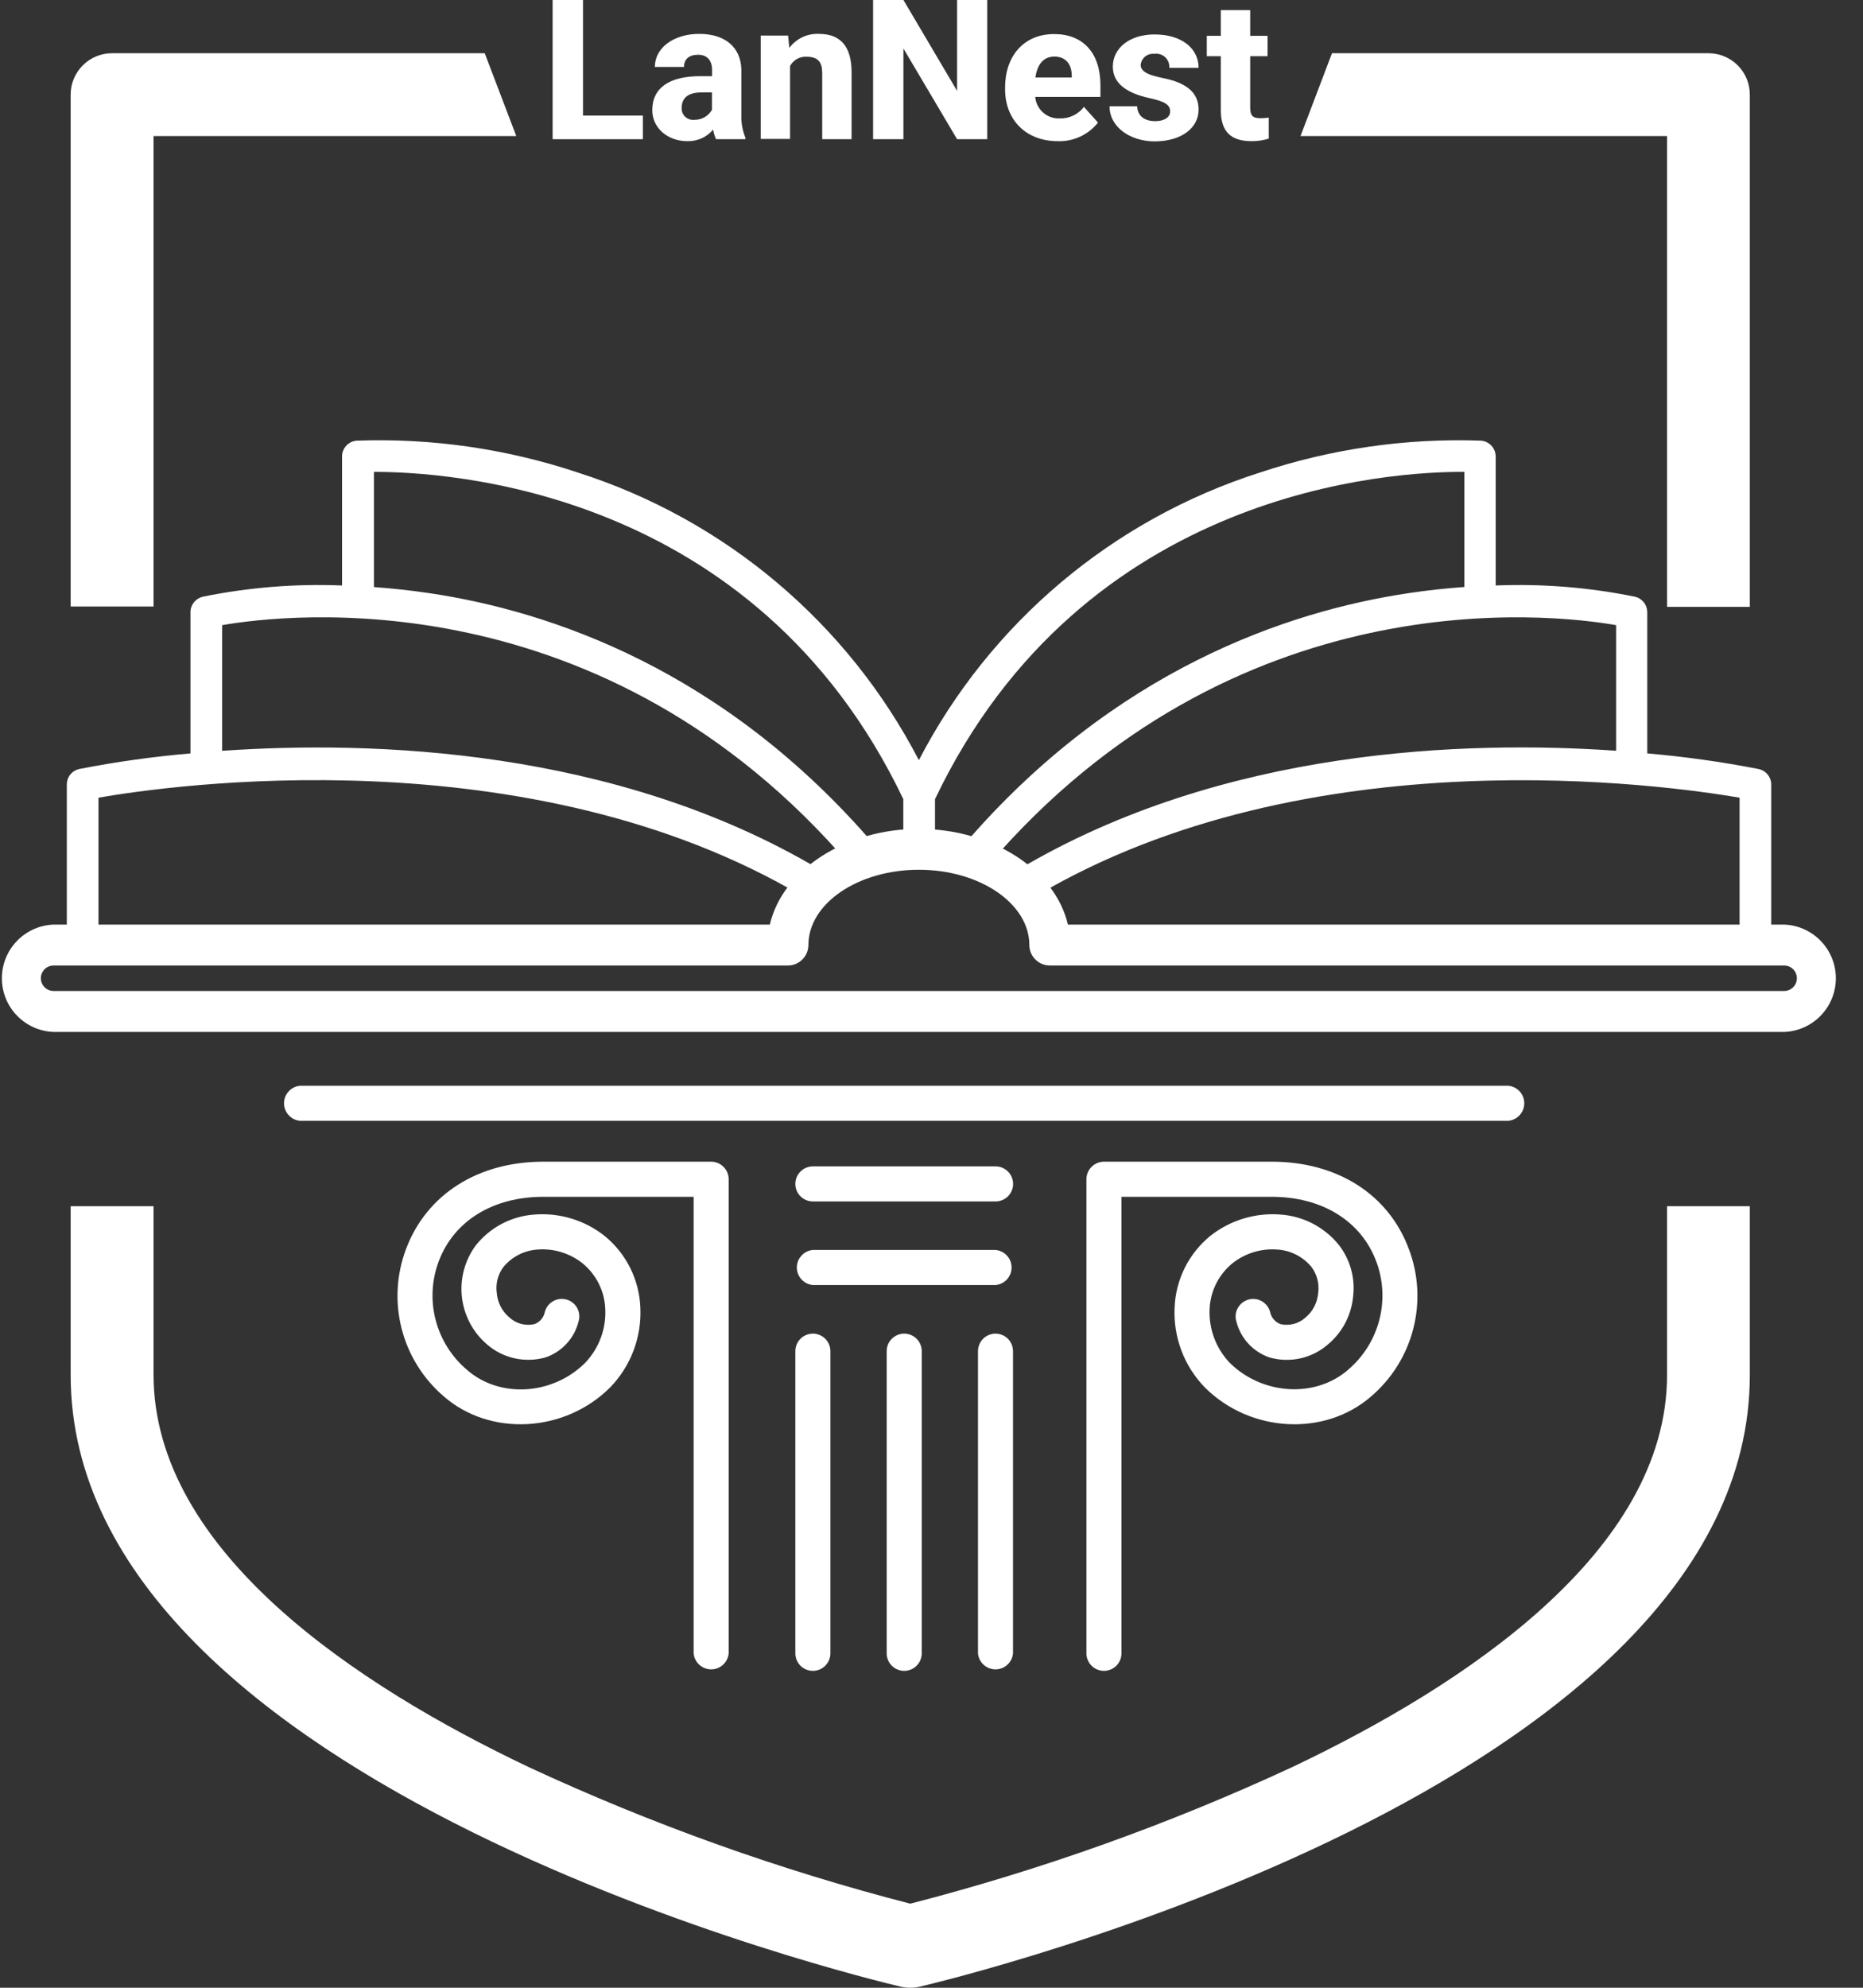 <svg width="60" height="64" viewBox="0 0 60 64" fill="none" xmlns="http://www.w3.org/2000/svg">
<rect x="0" y="0" width="60" height="64" fill="#333333" stroke="none"/>
<g id="Layer_1" clip-path="url(#clip0_383_1042)">
<path id="Vector" d="M55.023 1.714H42.898L41.885 4.38H53.689V19.539H56.355V3.057C56.357 2.881 56.323 2.707 56.257 2.544C56.191 2.381 56.093 2.233 55.969 2.108C55.845 1.983 55.698 1.884 55.535 1.816C55.373 1.748 55.199 1.714 55.023 1.714Z" fill="white"/>
<path id="Vector_2" d="M53.689 44.271C53.689 49.959 47.141 54.271 41.634 56.888C37.67 58.728 33.547 60.203 29.316 61.293C25.097 60.204 20.987 58.734 17.035 56.899C11.519 54.28 4.945 49.961 4.945 44.255V38.837H2.276V44.271C2.276 57.549 27.92 63.709 29.013 63.966C29.212 64.011 29.419 64.011 29.618 63.966C30.713 63.709 56.355 57.549 56.355 44.271V38.837H53.689V44.271Z" fill="white"/>
<path id="Vector_3" d="M4.945 4.38H16.627L15.611 1.714H3.61C3.435 1.713 3.262 1.748 3.1 1.814C2.938 1.881 2.791 1.979 2.667 2.103C2.543 2.227 2.445 2.374 2.377 2.535C2.31 2.697 2.276 2.871 2.276 3.046V19.528H4.945V4.38Z" fill="white"/>
<path id="Vector_4" d="M22.906 37.403H17.5C15.392 37.403 13.739 38.455 13.077 40.214C12.768 41.033 12.718 41.927 12.934 42.776C13.151 43.624 13.623 44.385 14.287 44.955C15.782 46.263 18.187 46.134 19.65 44.671C19.98 44.331 20.236 43.928 20.404 43.485C20.571 43.042 20.646 42.57 20.623 42.097C20.605 41.655 20.494 41.221 20.297 40.825C20.1 40.429 19.821 40.079 19.478 39.798C18.828 39.281 18.005 39.034 17.177 39.108C16.822 39.137 16.476 39.238 16.16 39.404C15.844 39.571 15.565 39.799 15.34 40.076C14.976 40.556 14.81 41.156 14.875 41.753C14.941 42.351 15.232 42.901 15.69 43.291C15.944 43.51 16.247 43.662 16.575 43.734C16.901 43.807 17.241 43.797 17.564 43.707C17.828 43.618 18.065 43.463 18.253 43.257C18.441 43.052 18.573 42.801 18.638 42.53C18.677 42.386 18.657 42.232 18.582 42.102C18.507 41.973 18.383 41.878 18.239 41.84C18.167 41.821 18.093 41.816 18.02 41.825C17.947 41.835 17.876 41.859 17.812 41.896C17.747 41.933 17.69 41.982 17.645 42.041C17.6 42.1 17.567 42.167 17.548 42.239C17.53 42.329 17.49 42.412 17.431 42.482C17.371 42.551 17.295 42.603 17.209 42.634C17.065 42.666 16.916 42.662 16.773 42.623C16.631 42.583 16.501 42.51 16.394 42.408C16.28 42.31 16.186 42.191 16.118 42.056C16.051 41.922 16.01 41.775 15.999 41.625C15.958 41.331 16.035 41.032 16.213 40.794C16.346 40.634 16.509 40.502 16.693 40.405C16.877 40.309 17.079 40.251 17.286 40.234C17.815 40.186 18.341 40.343 18.758 40.672C18.979 40.852 19.159 41.077 19.286 41.332C19.413 41.587 19.484 41.866 19.494 42.151C19.509 42.467 19.459 42.782 19.348 43.078C19.238 43.374 19.068 43.645 18.851 43.874C17.801 44.926 16.087 45.03 15.033 44.1C14.542 43.682 14.192 43.122 14.03 42.498C13.868 41.874 13.903 41.215 14.13 40.611C14.617 39.311 15.875 38.534 17.494 38.534H22.339V53.233C22.352 53.373 22.416 53.505 22.521 53.6C22.625 53.696 22.762 53.749 22.903 53.749C23.045 53.749 23.181 53.696 23.286 53.6C23.39 53.505 23.455 53.373 23.468 53.233V37.97C23.468 37.82 23.409 37.677 23.303 37.571C23.198 37.464 23.055 37.404 22.906 37.403Z" fill="white"/>
<path id="Vector_5" d="M26.179 42.939C26.03 42.939 25.886 42.999 25.78 43.104C25.674 43.21 25.615 43.354 25.615 43.504V53.233C25.615 53.382 25.674 53.526 25.78 53.632C25.886 53.737 26.03 53.797 26.179 53.797C26.329 53.797 26.473 53.737 26.578 53.632C26.684 53.526 26.744 53.382 26.744 53.233V43.504C26.744 43.354 26.684 43.21 26.578 43.104C26.473 42.999 26.329 42.939 26.179 42.939Z" fill="white"/>
<path id="Vector_6" d="M32.063 42.939C31.913 42.939 31.77 42.998 31.663 43.104C31.557 43.21 31.497 43.354 31.497 43.504V53.233C31.509 53.373 31.574 53.505 31.678 53.6C31.783 53.696 31.919 53.749 32.061 53.749C32.203 53.749 32.339 53.696 32.443 53.6C32.548 53.505 32.613 53.373 32.625 53.233V43.504C32.625 43.354 32.566 43.211 32.461 43.105C32.355 42.999 32.212 42.94 32.063 42.939Z" fill="white"/>
<path id="Vector_7" d="M29.121 42.939C28.972 42.939 28.828 42.999 28.722 43.104C28.616 43.21 28.557 43.354 28.557 43.504V53.233C28.557 53.382 28.616 53.526 28.722 53.632C28.828 53.737 28.972 53.797 29.121 53.797C29.271 53.797 29.415 53.737 29.52 53.632C29.626 53.526 29.686 53.382 29.686 53.233V43.504C29.686 43.354 29.626 43.21 29.52 43.104C29.415 42.999 29.271 42.939 29.121 42.939Z" fill="white"/>
<path id="Vector_8" d="M32.063 40.245H26.179C26.038 40.258 25.907 40.323 25.812 40.428C25.716 40.532 25.663 40.668 25.663 40.81C25.663 40.952 25.716 41.088 25.812 41.192C25.907 41.297 26.038 41.362 26.179 41.374H32.063C32.204 41.362 32.335 41.297 32.431 41.192C32.526 41.088 32.579 40.952 32.579 40.81C32.579 40.668 32.526 40.532 32.431 40.428C32.335 40.323 32.204 40.258 32.063 40.245Z" fill="white"/>
<path id="Vector_9" d="M32.063 37.554H26.179C26.03 37.554 25.886 37.614 25.78 37.72C25.674 37.825 25.615 37.969 25.615 38.119C25.615 38.268 25.674 38.412 25.78 38.518C25.886 38.624 26.03 38.683 26.179 38.683H32.063C32.213 38.683 32.356 38.624 32.462 38.518C32.568 38.412 32.628 38.268 32.628 38.119C32.628 37.969 32.568 37.825 32.462 37.72C32.356 37.614 32.213 37.554 32.063 37.554Z" fill="white"/>
<path id="Vector_10" d="M48.575 34.958H9.663C9.522 34.97 9.391 35.035 9.296 35.14C9.2 35.244 9.147 35.381 9.147 35.522C9.147 35.664 9.2 35.8 9.296 35.905C9.391 36.009 9.522 36.074 9.663 36.087H48.575C48.715 36.074 48.847 36.009 48.942 35.905C49.038 35.8 49.091 35.664 49.091 35.522C49.091 35.381 49.038 35.244 48.942 35.14C48.847 35.035 48.715 34.97 48.575 34.958Z" fill="white"/>
<path id="Vector_11" d="M40.959 37.403H35.554C35.404 37.404 35.26 37.464 35.155 37.57C35.049 37.676 34.989 37.82 34.989 37.97V53.233C34.989 53.382 35.049 53.526 35.155 53.632C35.261 53.737 35.404 53.797 35.554 53.797C35.703 53.797 35.847 53.737 35.953 53.632C36.059 53.526 36.118 53.382 36.118 53.233V38.534H40.959C42.578 38.534 43.833 39.311 44.323 40.611C44.55 41.215 44.584 41.874 44.423 42.498C44.261 43.122 43.911 43.682 43.42 44.1C42.366 45.023 40.652 44.919 39.6 43.874C39.383 43.645 39.214 43.374 39.103 43.078C38.992 42.782 38.943 42.467 38.956 42.151C38.968 41.866 39.039 41.587 39.166 41.332C39.294 41.077 39.474 40.852 39.695 40.672C40.111 40.343 40.638 40.186 41.167 40.234C41.374 40.251 41.576 40.309 41.76 40.405C41.944 40.502 42.107 40.634 42.239 40.794C42.417 41.032 42.494 41.331 42.454 41.625C42.443 41.775 42.402 41.922 42.334 42.056C42.267 42.191 42.173 42.31 42.059 42.408C41.952 42.51 41.821 42.583 41.679 42.623C41.537 42.662 41.388 42.666 41.243 42.634C41.158 42.603 41.081 42.551 41.022 42.482C40.962 42.412 40.922 42.329 40.905 42.239C40.876 42.131 40.816 42.035 40.732 41.961C40.648 41.888 40.544 41.84 40.433 41.826C40.322 41.812 40.21 41.83 40.11 41.88C40.01 41.929 39.926 42.007 39.871 42.104C39.833 42.167 39.808 42.238 39.799 42.311C39.789 42.385 39.794 42.459 39.814 42.53C39.879 42.801 40.012 43.052 40.2 43.257C40.388 43.463 40.625 43.618 40.889 43.707C41.211 43.798 41.551 43.809 41.879 43.736C42.206 43.663 42.51 43.511 42.763 43.291C43.229 42.904 43.522 42.348 43.578 41.745C43.614 41.45 43.592 41.15 43.512 40.864C43.432 40.578 43.297 40.31 43.113 40.076C42.888 39.799 42.609 39.571 42.293 39.404C41.977 39.238 41.631 39.137 41.275 39.108C40.447 39.034 39.623 39.281 38.972 39.798C38.63 40.079 38.352 40.429 38.155 40.825C37.958 41.222 37.847 41.655 37.83 42.097C37.807 42.57 37.881 43.042 38.049 43.485C38.216 43.928 38.473 44.331 38.803 44.671C40.266 46.134 42.67 46.263 44.165 44.955C44.83 44.385 45.302 43.624 45.518 42.775C45.734 41.927 45.684 41.033 45.373 40.214C44.721 38.455 43.066 37.403 40.959 37.403Z" fill="white"/>
<path id="Vector_12" d="M56.628 24.759C55.446 24.528 54.252 24.361 53.052 24.258V19.711C53.052 19.596 53.014 19.485 52.943 19.395C52.872 19.305 52.773 19.241 52.661 19.214C51.184 18.912 49.677 18.79 48.17 18.851V14.698C48.17 14.57 48.122 14.446 48.035 14.352C47.948 14.257 47.829 14.199 47.701 14.188C45.28 14.102 42.864 14.451 40.566 15.218C35.829 16.732 31.883 20.06 29.593 24.475C27.303 20.06 23.358 16.732 18.62 15.218C16.323 14.45 13.906 14.101 11.486 14.188C11.357 14.198 11.238 14.257 11.151 14.351C11.064 14.446 11.015 14.57 11.016 14.698V18.851C9.51 18.79 8.002 18.912 6.525 19.214C6.414 19.241 6.315 19.305 6.244 19.395C6.173 19.485 6.134 19.596 6.135 19.711V24.258C4.934 24.361 3.74 24.528 2.558 24.759C2.443 24.783 2.34 24.846 2.266 24.936C2.192 25.027 2.152 25.141 2.152 25.258V30.173C2.152 30.309 2.205 30.439 2.301 30.534C2.397 30.63 2.527 30.684 2.662 30.684C2.797 30.684 2.927 30.63 3.023 30.534C3.119 30.439 3.172 30.309 3.172 30.173V25.683C5.468 25.283 17.035 23.626 25.868 28.868C25.984 28.938 26.123 28.958 26.255 28.924C26.386 28.891 26.499 28.806 26.568 28.69C26.637 28.574 26.657 28.434 26.623 28.303C26.59 28.172 26.506 28.059 26.389 27.99C19.819 24.091 12.003 23.838 7.155 24.174V20.128C9.259 19.763 19.444 18.575 27.405 27.891C27.494 27.993 27.619 28.057 27.754 28.067C27.889 28.078 28.022 28.035 28.126 27.947C28.228 27.859 28.292 27.734 28.302 27.6C28.313 27.465 28.27 27.332 28.182 27.229C23.332 21.558 17.71 19.677 13.85 19.101C13.215 19.006 12.61 18.943 12.043 18.902V15.193C14.33 15.193 24.299 15.694 29.092 25.73V27.085C29.092 27.22 29.146 27.35 29.241 27.445C29.337 27.541 29.467 27.595 29.602 27.595C29.738 27.595 29.867 27.541 29.963 27.445C30.059 27.35 30.113 27.22 30.113 27.085V25.73C34.897 15.712 44.865 15.179 47.161 15.193V18.9C46.586 18.941 45.98 19.004 45.355 19.099C41.492 19.677 35.872 21.558 31.022 27.227C30.939 27.33 30.898 27.463 30.911 27.595C30.923 27.728 30.986 27.85 31.088 27.937C31.189 28.023 31.32 28.067 31.453 28.058C31.586 28.048 31.71 27.988 31.799 27.889C39.747 18.589 49.943 19.76 52.049 20.128V24.172C47.202 23.836 39.385 24.089 32.815 27.988C32.702 28.058 32.62 28.17 32.588 28.3C32.556 28.43 32.576 28.567 32.644 28.681C32.712 28.796 32.823 28.88 32.952 28.915C33.081 28.949 33.218 28.932 33.334 28.866C42.151 23.626 53.718 25.29 56.025 25.683V30.173C56.034 30.303 56.091 30.424 56.186 30.512C56.281 30.601 56.405 30.65 56.535 30.65C56.664 30.65 56.789 30.601 56.883 30.512C56.978 30.424 57.035 30.303 57.044 30.173V25.258C57.044 25.14 57.002 25.025 56.926 24.934C56.85 24.843 56.745 24.781 56.628 24.759Z" fill="white"/>
<path id="Vector_13" d="M20.704 3.721H18.776V0H17.798V4.482H20.704V3.721Z" fill="white"/>
<path id="Vector_14" d="M22.558 2.452C21.555 2.452 21.007 2.829 21.007 3.549C21.007 4.116 21.499 4.545 22.136 4.545C22.293 4.55 22.45 4.519 22.594 4.455C22.738 4.39 22.866 4.294 22.966 4.172C22.984 4.279 23.016 4.383 23.061 4.482H24.007V4.432C23.914 4.206 23.869 3.963 23.876 3.719V2.231C23.856 1.524 23.353 1.091 22.522 1.091C21.691 1.091 21.09 1.542 21.09 2.156H22.029C22.029 1.903 22.194 1.763 22.481 1.763C22.768 1.763 22.933 1.935 22.933 2.256V2.452H22.558ZM22.93 3.536C22.873 3.636 22.789 3.719 22.688 3.776C22.587 3.833 22.473 3.861 22.357 3.859C22.305 3.864 22.253 3.858 22.204 3.841C22.155 3.825 22.109 3.798 22.071 3.763C22.033 3.728 22.003 3.685 21.982 3.637C21.962 3.589 21.952 3.538 21.953 3.486C21.953 3.145 22.167 2.976 22.596 2.976H22.93V3.536Z" fill="white"/>
<path id="Vector_15" d="M25.445 2.125C25.496 2.031 25.572 1.953 25.665 1.9C25.757 1.847 25.863 1.822 25.969 1.827C26.346 1.827 26.48 1.991 26.48 2.364V4.482H27.426V2.326C27.426 1.499 27.071 1.091 26.378 1.091C26.194 1.082 26.01 1.118 25.843 1.197C25.676 1.276 25.531 1.394 25.421 1.542L25.382 1.145H24.5V4.473H25.445V2.125Z" fill="white"/>
<path id="Vector_16" d="M29.096 1.562L30.824 4.482H31.794V0H30.824V2.926L29.096 0H28.119V4.482H29.096V1.562Z" fill="white"/>
<path id="Vector_17" d="M34.064 4.545C34.312 4.554 34.559 4.505 34.784 4.401C35.01 4.297 35.208 4.141 35.362 3.947L34.91 3.441C34.818 3.561 34.698 3.658 34.561 3.723C34.424 3.787 34.274 3.819 34.122 3.813C33.928 3.821 33.738 3.752 33.593 3.623C33.447 3.494 33.357 3.314 33.341 3.12H35.441V2.748C35.441 1.702 34.879 1.097 33.951 1.097C32.962 1.097 32.37 1.815 32.37 2.818V2.906C32.386 3.883 33.061 4.545 34.064 4.545ZM33.955 1.822C34.31 1.822 34.511 2.048 34.517 2.427V2.495H33.346C33.409 2.055 33.621 1.822 33.955 1.822Z" fill="white"/>
<path id="Vector_18" d="M37.209 3.901C36.87 3.901 36.635 3.743 36.624 3.423H35.734C35.734 4.1 36.412 4.552 37.184 4.552C38.024 4.552 38.602 4.136 38.602 3.531C38.602 3.064 38.326 2.768 37.764 2.59C37.444 2.484 36.737 2.445 36.737 2.093C36.741 2.04 36.756 1.989 36.781 1.942C36.806 1.895 36.84 1.854 36.881 1.82C36.922 1.787 36.969 1.762 37.02 1.747C37.071 1.732 37.124 1.728 37.177 1.734C37.24 1.725 37.304 1.729 37.365 1.748C37.425 1.767 37.481 1.8 37.527 1.843C37.573 1.887 37.609 1.94 37.632 1.999C37.655 2.059 37.663 2.122 37.658 2.186H38.602C38.602 1.542 38.035 1.109 37.184 1.109C36.385 1.109 35.84 1.542 35.84 2.147C35.84 2.66 36.245 2.987 37.008 3.156C37.43 3.251 37.685 3.339 37.685 3.579C37.694 3.764 37.511 3.901 37.209 3.901Z" fill="white"/>
<path id="Vector_19" d="M39.318 3.549C39.318 4.227 39.631 4.545 40.306 4.545C40.495 4.547 40.682 4.519 40.862 4.464V3.786C40.776 3.8 40.689 3.807 40.602 3.807C40.331 3.807 40.264 3.712 40.264 3.459V1.809H40.824V1.154H40.264V0.327H39.318V1.154H38.866V1.809H39.318V3.549Z" fill="white"/>
<path id="Vector_20" d="M57.459 29.769H34.393C33.982 28.004 31.948 26.687 29.593 26.687C27.238 26.687 25.202 28.004 24.793 29.769H1.727C1.28 29.785 0.856 29.975 0.545 30.297C0.234 30.619 0.06 31.05 0.06 31.498C0.06 31.945 0.234 32.376 0.545 32.698C0.856 33.021 1.28 33.21 1.727 33.226H57.459C57.907 33.21 58.331 33.021 58.641 32.698C58.952 32.376 59.126 31.945 59.126 31.498C59.126 31.05 58.952 30.619 58.641 30.297C58.331 29.975 57.907 29.785 57.459 29.769ZM57.459 31.907H1.727C1.618 31.907 1.514 31.864 1.437 31.787C1.36 31.71 1.316 31.605 1.316 31.497C1.316 31.387 1.36 31.283 1.437 31.206C1.514 31.129 1.618 31.086 1.727 31.086H25.375C25.55 31.086 25.717 31.017 25.841 30.893C25.965 30.77 26.034 30.603 26.035 30.429C26.035 29.092 27.631 28.004 29.593 28.004C31.555 28.004 33.151 29.092 33.151 30.429C33.152 30.603 33.222 30.77 33.345 30.893C33.469 31.017 33.636 31.086 33.811 31.086H57.459C57.568 31.086 57.673 31.129 57.75 31.206C57.827 31.283 57.87 31.387 57.87 31.497C57.87 31.605 57.827 31.71 57.75 31.787C57.673 31.864 57.568 31.907 57.459 31.907Z" fill="white"/>
</g>
<defs>
<clipPath id="clip0_383_1042">
<rect width="59.189" height="64" fill="white"/>
</clipPath>
</defs>
</svg>
